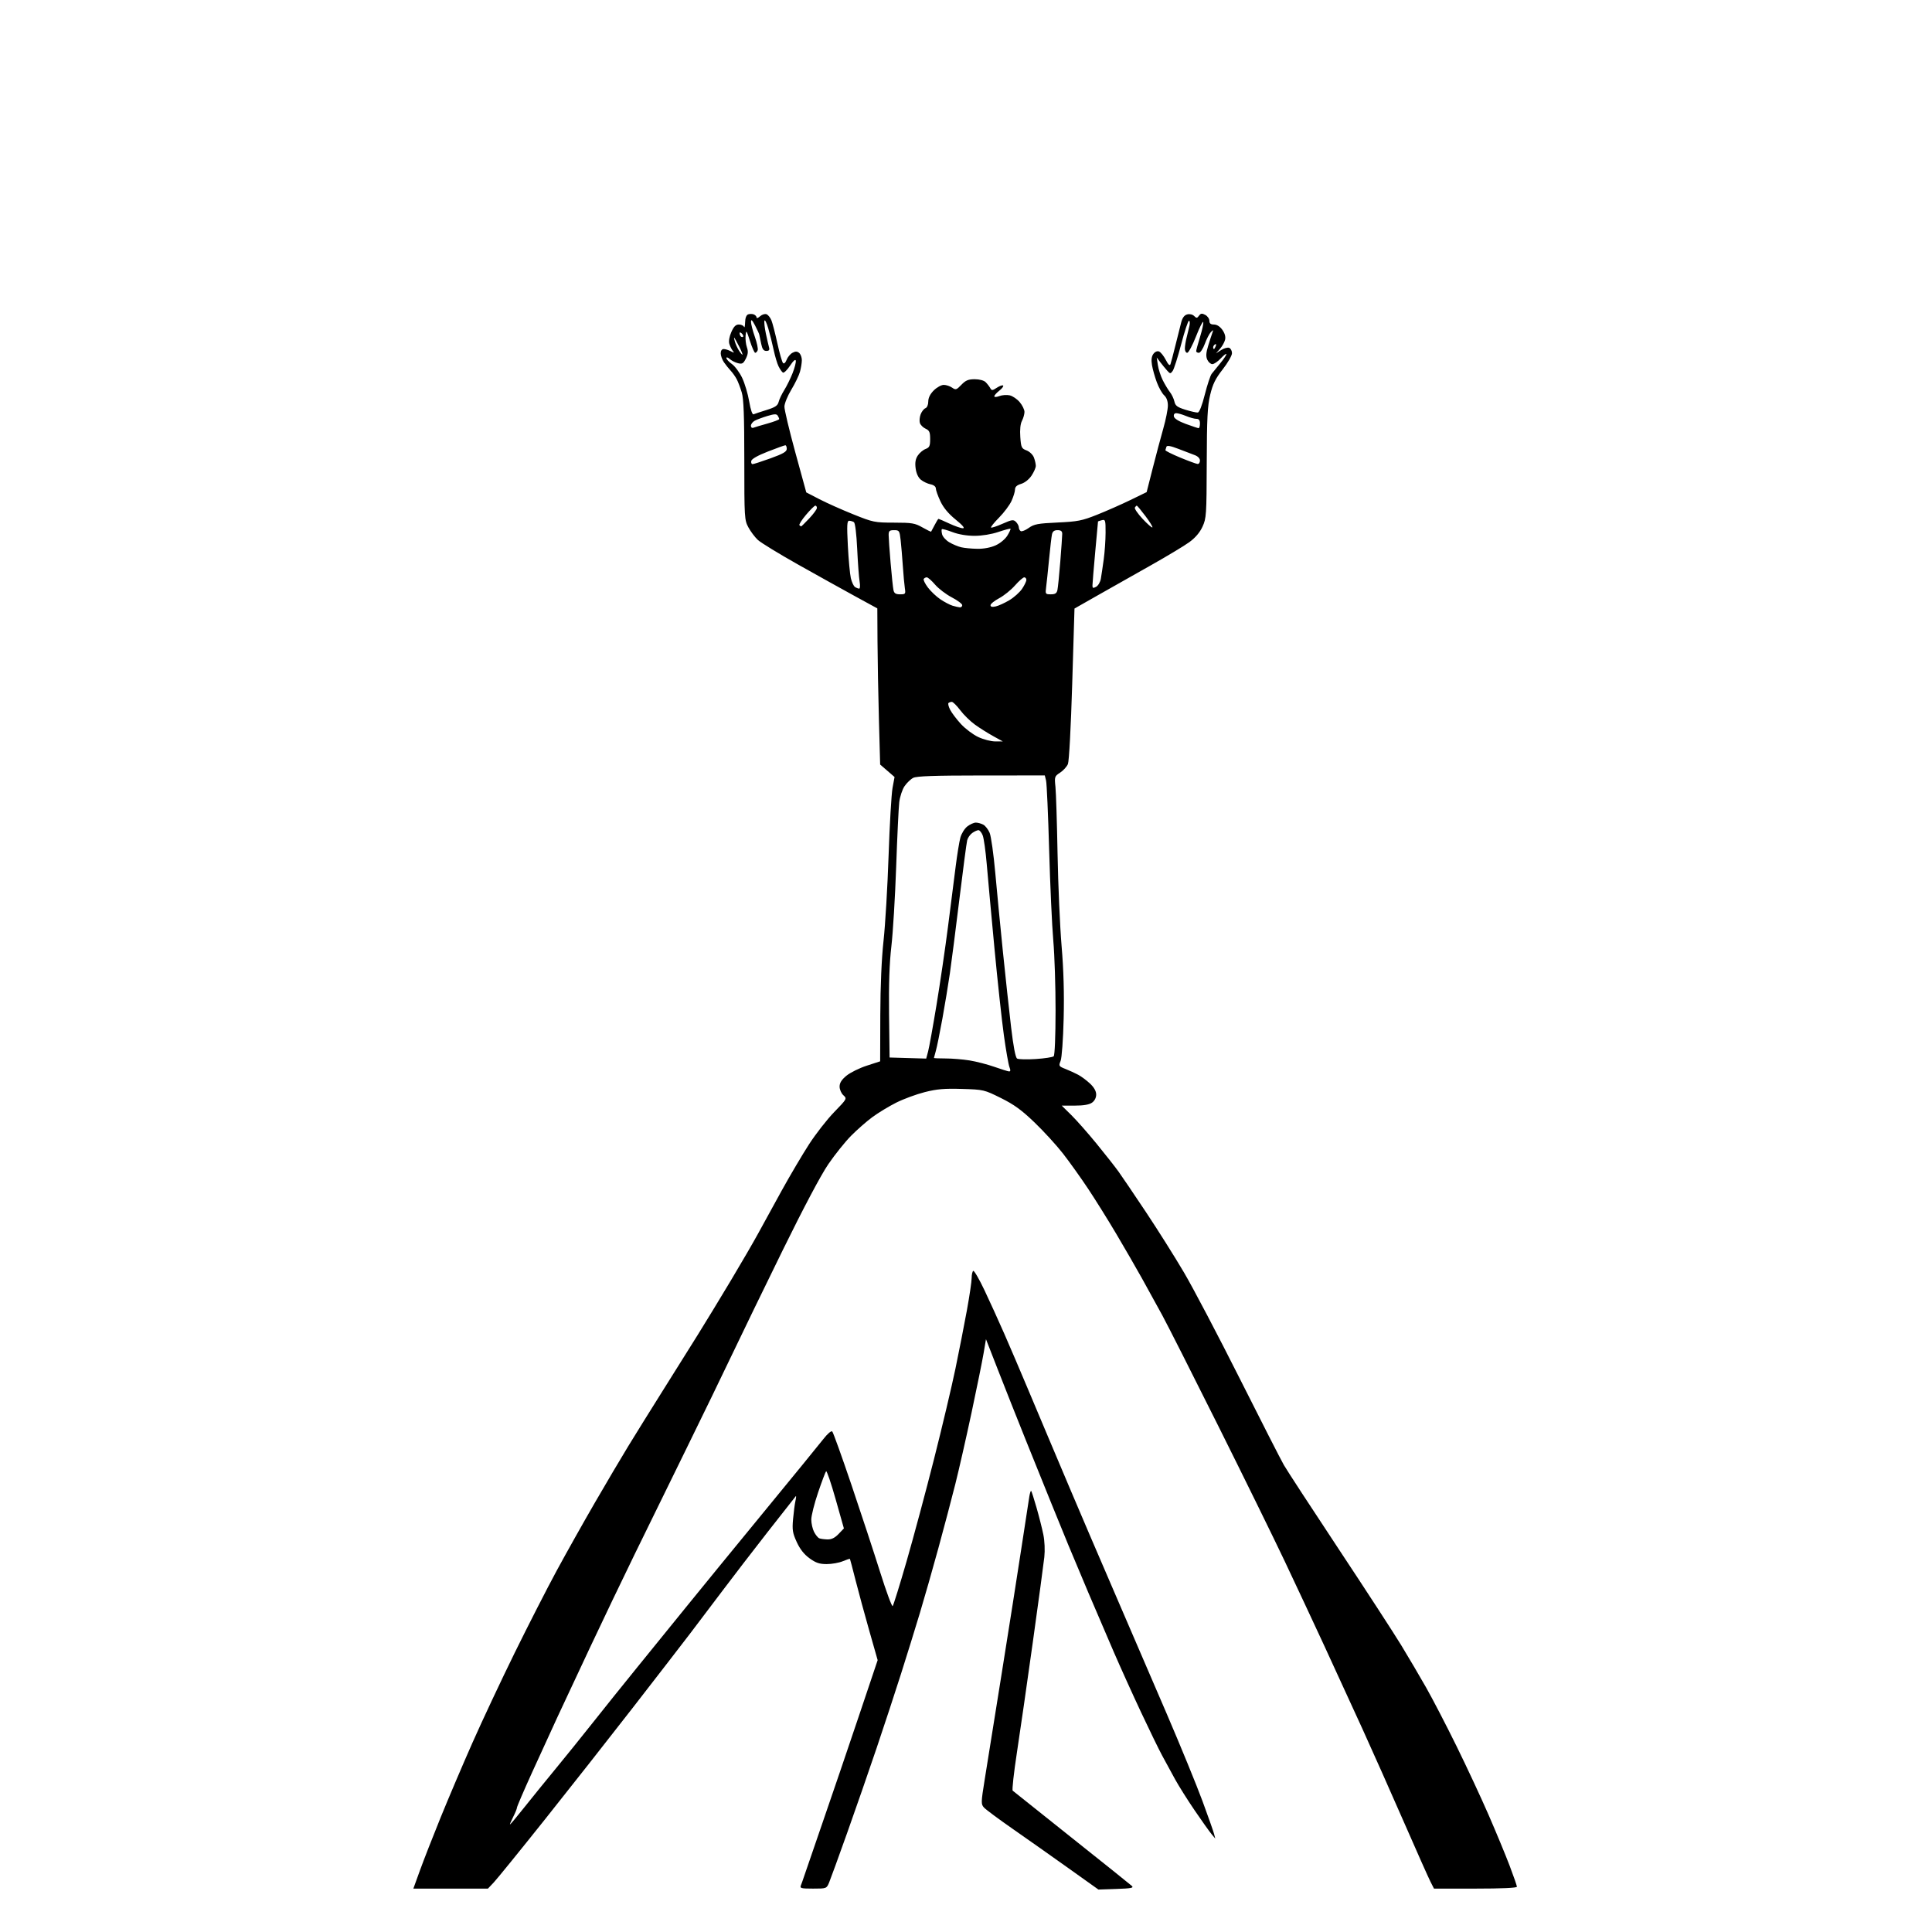 <svg version="1.1" xmlns="http://www.w3.org/2000/svg" xmlns:xlink="http://www.w3.org/1999/xlink" width="1024" height="1024" viewBox="0 0 1024 1024"><path stroke="none" fill="black" fill-rule="evenodd" d="M591.736,1001.178L582.187,1001.5L566.343,990.206C557.63,983.994 544.371,974.645 536.881,969.429C529.391,964.214 522.49,959.094 521.546,958.051C519.923,956.258 519.942,955.459 521.89,943.327C523.023,936.272 527.085,910.925 530.915,887.0C534.746,863.075 539.484,832.925 541.443,820.0C543.403,807.075 545.259,794.992 545.568,793.148C545.876,791.304 546.315,789.982 546.542,790.209C546.769,790.436 548.045,794.42 549.377,799.061C550.71,803.702 552.334,810.125 552.988,813.334C553.69,816.777 553.903,821.696 553.508,825.334C553.14,828.725 550.391,849.05 547.398,870.5C544.405,891.95 540.616,918.253 538.978,928.95C537.34,939.648 536.338,948.708 536.75,949.085C537.163,949.461 551.225,960.682 568.0,974.021C584.775,987.359 599.127,998.854 599.892,999.564C601.039,1000.628 599.602,1000.913 591.736,1001.178zM238.847,1001.0L219.086,1001.0L222.606,991.276C224.542,985.929 229.471,973.319 233.559,963.256C237.648,953.193 245.221,935.406 250.389,923.729C255.557,912.053 265.647,890.575 272.811,876.0C279.975,861.425 289.982,841.85 295.048,832.5C300.114,823.15 309.212,806.95 315.264,796.5C321.317,786.05 329.292,772.55 332.988,766.5C336.683,760.45 344.8,747.4 351.024,737.5C357.248,727.6 365.708,714.1 369.823,707.5C373.938,700.9 381.883,687.85 387.477,678.5C393.071,669.15 399.599,657.9 401.984,653.5C404.368,649.1 409.926,638.975 414.333,631.0C418.741,623.025 425.248,612.009 428.793,606.52C432.339,601.031 438.34,593.342 442.13,589.434C448.952,582.398 449,582.31 447.01,580.509C445.904,579.509 445,577.443 445,575.918C445.0,573.946 446.05,572.28 448.639,570.146C450.641,568.496 455.478,566.106 459.389,564.835L466.5,562.525L466.577,538.012C466.626,522.472 467.258,508.009 468.305,498.5C469.213,490.25 470.413,469.986 470.971,453.468C471.53,436.951 472.47,420.825 473.06,417.632L474.133,411.827L470.317,408.528L466.5,405.229L465.845,381.365C465.484,368.239 465.147,349.616 465.095,339.98L465.0,322.461L453.25,316.043C446.788,312.514 433.175,304.944 423.0,299.223C412.825,293.501 403.221,287.622 401.658,286.16C400.096,284.697 397.846,281.7 396.658,279.5C394.578,275.644 394.5,274.368 394.5,244.0C394.5,220.383 394.161,211.374 393.145,208.0C392.4,205.525 391.201,202.375 390.48,201.0C389.759,199.625 388.328,197.6 387.3,196.5C386.271,195.4 384.658,193.387 383.715,192.027C382.772,190.668 382,188.53 382,187.277C382.0,185.877 382.603,185 383.566,185C384.427,185 386.114,185.524 387.316,186.164C389.157,187.144 389.323,187.105 388.372,185.914C387.752,185.136 386.933,183.485 386.553,182.243C386.131,180.869 386.55,178.426 387.623,175.993C388.917,173.061 389.976,172 391.609,172.0C392.832,172 394.06,172.563 394.338,173.25C394.615,173.938 394.878,172.861 394.921,170.857C394.97,168.598 395.57,166.995 396.5,166.638C397.325,166.322 398.675,166.322 399.5,166.638C400.325,166.955 401.0,167.686 401.0,168.262C401.0,168.838 401.835,168.554 402.855,167.631C403.876,166.707 405.41,166.22 406.264,166.548C407.118,166.876 408.298,168.349 408.886,169.822C409.474,171.295 410.89,176.775 412.033,182.0C413.176,187.225 414.519,191.911 415.018,192.413C415.564,192.961 416.32,192.288 416.915,190.724C417.459,189.293 418.855,187.613 420.016,186.991C421.604,186.141 422.484,186.157 423.564,187.053C424.354,187.709 424.997,189.427 424.994,190.872C424.991,192.318 424.546,195.093 424.005,197.041C423.464,198.989 421.399,203.264 419.417,206.541C417.434,209.818 415.788,213.85 415.759,215.5C415.729,217.15 418.324,228.059 421.525,239.743L427.344,260.986L434.283,264.577C438.099,266.552 446.166,270.155 452.209,272.584C462.789,276.836 463.593,277 473.849,277.012C483.378,277.023 484.963,277.289 488.893,279.535C491.31,280.917 493.39,281.924 493.516,281.773C493.642,281.623 494.489,280.037 495.399,278.25C496.308,276.462 497.22,275 497.426,275C497.633,275.0 500.209,276.121 503.151,277.49C506.093,278.86 509.329,279.985 510.342,279.99C511.57,279.997 510.282,278.451 506.477,275.352C502.623,272.212 499.999,269.047 498.395,265.602C497.088,262.796 496.015,259.769 496.01,258.875C496.004,257.897 494.88,257.026 493.188,256.688C491.642,256.378 489.363,255.305 488.125,254.302C486.694,253.144 485.668,250.943 485.308,248.261C484.902,245.236 485.218,243.316 486.423,241.476C487.348,240.065 489.206,238.492 490.552,237.98C492.633,237.189 493.0,236.395 493.0,232.685C493,229.042 492.601,228.139 490.587,227.221C489.259,226.617 487.898,225.254 487.561,224.193C487.225,223.132 487.404,221.068 487.96,219.606C488.515,218.145 489.652,216.687 490.485,216.367C491.368,216.029 492,214.547 492,212.816C492,210.867 493.005,208.842 494.923,206.923C496.531,205.315 498.906,204 500.201,204.0C501.495,204 503.49,204.655 504.633,205.456C506.539,206.79 506.946,206.666 509.543,203.956C511.808,201.591 513.222,201 516.616,201C519.113,201 521.494,201.637 522.407,202.549C523.259,203.402 524.351,204.804 524.834,205.667C525.622,207.077 525.982,207.058 528.387,205.482C529.858,204.518 531.342,204.009 531.684,204.351C532.026,204.692 531.112,205.911 529.653,207.059C528.194,208.206 527.0,209.551 527.0,210.048C527.0,210.556 528.168,210.507 529.674,209.934C531.144,209.375 533.607,209.194 535.147,209.532C536.686,209.87 539.083,211.498 540.473,213.15C541.863,214.802 542.997,217.131 542.994,218.327C542.99,219.522 542.392,221.641 541.665,223.035C540.818,224.658 540.499,227.744 540.778,231.607C541.18,237.172 541.439,237.727 544.098,238.731C545.703,239.337 547.428,240.995 547.99,242.475C548.546,243.935 549.0,245.934 549.0,246.917C549.0,247.9 547.978,250.233 546.729,252.102C545.396,254.095 543.122,255.896 541.229,256.457C538.97,257.126 537.993,258.027 537.978,259.457C537.966,260.581 537.134,263.3 536.13,265.5C535.125,267.7 532.162,271.665 529.545,274.31C526.929,276.956 525.004,279.338 525.27,279.603C525.535,279.868 528.277,278.968 531.364,277.602C536.372,275.388 537.14,275.283 538.489,276.631C539.32,277.463 540.0,278.759 540.0,279.512C540.0,280.266 540.453,281.162 541.007,281.504C541.561,281.846 543.473,281.086 545.257,279.813C548.073,277.805 550.081,277.427 560.5,276.946C571.211,276.451 573.467,276.007 581.5,272.807C586.45,270.836 594.38,267.336 599.122,265.03L607.743,260.836L610.964,248.168C612.735,241.201 615.268,231.694 616.592,227.043C617.916,222.392 619.0,216.949 619.0,214.948C619,212.593 618.302,210.678 617.021,209.519C615.932,208.534 614.186,205.427 613.14,202.614C612.095,199.801 610.94,195.7 610.575,193.5C610.118,190.747 610.347,188.904 611.311,187.588C612.151,186.439 613.348,185.92 614.306,186.287C615.183,186.624 616.786,188.609 617.869,190.7C619.234,193.336 620.003,194.041 620.38,193.0C620.678,192.175 621.866,187.675 623.018,183.0C624.171,178.325 625.542,172.864 626.065,170.865C626.712,168.388 627.728,167.043 629.252,166.644C630.565,166.301 632.077,166.649 632.915,167.487C634.152,168.723 634.497,168.702 635.5,167.33C636.439,166.047 637.07,165.967 638.829,166.909C640.023,167.548 641,168.955 641.0,170.035C641.0,171.45 641.681,172.0 643.432,172.0C644.961,172.0 646.613,173.052 647.882,174.834C649.198,176.683 649.695,178.507 649.312,180.084C648.988,181.413 647.774,183.577 646.612,184.894L644.5,187.288L647.242,185.534C648.751,184.569 650.663,184.04 651.492,184.359C652.322,184.677 652.991,185.964 652.98,187.219C652.969,188.473 650.753,192.322 648.056,195.771C644.192,200.711 642.784,203.575 641.421,209.271C640,215.204 639.673,221.698 639.595,245.5C639.505,273.002 639.388,274.742 637.339,279.176C635.915,282.258 633.529,285.05 630.339,287.369C627.678,289.303 618.525,294.811 610.0,299.609C601.475,304.406 588.875,311.528 582.0,315.435L569.5,322.54L568.295,362.455C567.6,385.445 566.638,403.46 566.025,404.94C565.439,406.354 563.581,408.408 561.896,409.505C558.944,411.427 558.853,411.701 559.406,417.0C559.721,420.025 560.226,436.0 560.528,452.5C560.829,469.0 561.79,490.992 562.663,501.37C563.741,514.191 564.093,526.533 563.761,539.87C563.486,550.944 562.779,560.722 562.141,562.303C561.059,564.982 561.175,565.171 564.755,566.584C566.815,567.397 569.85,568.786 571.5,569.671C573.15,570.555 575.962,572.654 577.75,574.336C579.886,576.345 581.0,578.334 581.0,580.139C581.0,581.845 580.157,583.477 578.777,584.443C577.286,585.488 574.28,586.0 569.642,586.0L562.729,586.0L567.808,591C570.601,593.749 576.656,600.612 581.263,606.25C585.87,611.887 591.091,618.525 592.865,621.0C594.64,623.475 601.189,633.15 607.419,642.5C613.649,651.85 622.718,666.25 627.573,674.5C632.427,682.75 645.672,707.95 657.006,730.5C668.339,753.05 678.904,773.75 680.482,776.5C682.061,779.25 695.123,799.275 709.511,821.0C723.898,842.725 738.82,865.675 742.672,872.0C746.524,878.325 752.485,888.45 755.919,894.5C759.352,900.55 766.587,914.5 771.996,925.5C777.405,936.5 785.06,952.925 789.009,962.0C792.957,971.075 797.945,983.117 800.094,988.759C802.242,994.402 804,999.465 804.0,1000.009C804.0,1000.633 795.867,1001.0 782.02,1001.0L760.041,1001.0L758.134,997.25C757.085,995.188 750.764,980.996 744.087,965.713C737.41,950.43 727.497,928.155 722.059,916.213C716.621,904.271 707.487,884.375 701.761,872.0C696.035,859.625 686.664,839.6 680.936,827.5C675.207,815.4 659.406,783.225 645.823,756.0C632.239,728.775 618.803,702.225 615.965,697.0C613.127,691.775 608.297,683.0 605.23,677.5C602.164,672.0 596.057,661.425 591.661,654.0C587.265,646.575 580.523,635.775 576.681,630.0C572.838,624.225 566.895,615.9 563.475,611.5C560.055,607.1 553.261,599.662 548.378,594.971C541.464,588.328 537.509,585.453 530.5,581.975C521.634,577.576 521.327,577.504 509.871,577.153C500.588,576.868 496.61,577.209 490.151,578.842C485.701,579.968 478.889,582.48 475.013,584.425C471.138,586.37 465.437,589.83 462.346,592.114C459.254,594.398 454.16,598.872 451.025,602.055C447.89,605.239 442.49,611.984 439.024,617.044C435.139,622.716 425.921,640.101 414.989,662.372C405.236,682.243 393.19,707.05 388.22,717.5C383.251,727.95 372.113,750.9 363.469,768.5C354.825,786.1 342.589,811.075 336.278,824.0C329.966,836.925 319.409,858.975 312.816,873.0C306.224,887.025 298.427,903.675 295.491,910.0C292.555,916.325 286.518,929.506 282.076,939.291C277.634,949.076 274.0,957.531 274.0,958.081C274.0,958.63 273.091,960.862 271.98,963.04C270.868,965.218 270.125,967.0 270.327,967.0C270.529,967.0 274.004,962.837 278.05,957.75C282.096,952.663 289.49,943.55 294.481,937.5C299.473,931.45 308.363,920.425 314.237,913.0C320.111,905.575 330.585,892.525 337.513,884.0C344.442,875.475 356.305,860.85 363.876,851.5C371.448,842.15 389.985,819.475 405.071,801.111C420.157,782.748 434.238,765.496 436.362,762.774C438.621,759.879 440.594,758.194 441.115,758.715C441.605,759.205 446.189,771.957 451.301,787.053C456.412,802.149 463.248,822.94 466.491,833.256C469.735,843.572 472.723,851.672 473.132,851.256C473.541,850.84 476.863,840.15 480.515,827.5C484.166,814.85 490.688,790.55 495.008,773.5C499.328,756.45 504.449,734.85 506.388,725.5C508.327,716.15 511.058,702.239 512.457,694.587C513.855,686.935 515.0,679.199 515.0,677.396C515.0,675.593 515.378,673.884 515.84,673.599C516.303,673.313 518.969,677.899 521.767,683.79C524.564,689.68 529.317,700.125 532.329,707.0C535.341,713.875 540.827,726.7 544.52,735.5C548.213,744.3 553.143,756.0 555.476,761.5C557.809,767.0 563.23,779.825 567.523,790.0C571.816,800.175 582.038,824.025 590.238,843.0C598.438,861.975 611.138,891.45 618.459,908.5C625.78,925.55 634.259,946.25 637.3,954.5C640.342,962.75 643.122,970.625 643.478,972.0L644.125,974.5L642.052,972.0C640.912,970.625 636.913,965.0 633.165,959.5C629.418,954.0 624.746,946.575 622.783,943.0C620.82,939.425 617.756,933.8 615.975,930.5C614.193,927.2 609.148,916.85 604.764,907.5C600.379,898.15 593.866,883.75 590.29,875.5C586.714,867.25 580.637,853.075 576.785,844.0C572.934,834.925 568.209,823.675 566.286,819.0C564.363,814.325 560.412,804.65 557.506,797.5C554.601,790.35 548.425,775.05 543.781,763.5C539.138,751.95 532.47,735.141 528.963,726.146L522.587,709.792L521.325,717.26C520.631,721.367 517.771,735.477 514.968,748.614C512.165,761.751 508.292,778.8 506.361,786.5C504.43,794.2 500.387,809.5 497.376,820.5C494.365,831.5 489.936,847.025 487.533,855.0C485.131,862.975 480.665,877.375 477.609,887.0C474.554,896.625 468.711,914.4 464.626,926.5C460.541,938.6 453.511,958.85 449.004,971.5C444.497,984.15 440.2,995.962 439.456,997.75C438.107,1000.988 438.075,1001.0 430.944,1001.0C424.523,1001.0 423.859,1000.82 424.497,999.25C424.888,998.288 425.572,996.375 426.017,995.0C426.461,993.625 430.947,980.575 435.984,966.0C441.021,951.425 449.65,926.094 455.159,909.709L465.176,879.917L460.708,864.209C458.251,855.569 454.985,843.55 453.45,837.5C451.916,831.45 450.581,826.382 450.484,826.237C450.387,826.092 448.677,826.655 446.686,827.487C444.694,828.319 440.867,829.0 438.182,829.0C434.32,829.0 432.415,828.359 429.063,825.931C426.182,823.843 424.013,821.087 422.287,817.315C420.089,812.514 419.828,810.879 420.342,805.135C420.668,801.486 421.237,797.15 421.605,795.5C421.972,793.85 422.057,792.725 421.792,793.0C421.528,793.275 414.809,801.825 406.863,812.0C398.916,822.175 388.191,836.125 383.028,843.0C377.866,849.875 370.035,860.225 365.627,866.0C361.219,871.775 347.484,889.55 335.105,905.5C322.726,921.45 301.837,948.0 288.684,964.5C275.531,981.0 263.383,995.962 261.689,997.75L258.608,1001.0L238.847,1001.0zM438.563,815.921C440.715,815.977 442.467,815.122 444.454,813.048L447.283,810.095L442.898,794.591C440.486,786.064 438.214,779.406 437.85,779.794C437.485,780.182 435.57,785.265 433.593,791.088C431.617,796.911 430.0,803.346 430.0,805.387C430.0,807.429 430.666,810.386 431.479,811.959C432.292,813.532 433.53,815.049 434.229,815.331C434.928,815.612 436.878,815.878 438.563,815.921zM534.725,567.859C535.619,567.962 535.698,567.335 535.016,565.541C534.502,564.189 533.183,556.651 532.086,548.791C530.989,540.931 528.732,520.1 527.071,502.5C525.409,484.9 523.574,464.875 522.993,458.0C522.412,451.125 521.446,444.262 520.847,442.75C520.248,441.238 519.237,440.0 518.601,440.0C517.965,440 516.496,440.665 515.337,441.477C514.177,442.289 512.957,444.036 512.625,445.36C512.292,446.683 510.434,460.756 508.495,476.633C506.555,492.51 504.282,510.225 503.443,516.0C502.604,521.775 500.818,532.575 499.474,540.0C498.129,547.425 496.573,555.072 496.015,556.993C495.457,558.915 495.0,560.602 495.0,560.743C495.0,560.885 497.812,561.003 501.25,561.008C504.688,561.012 510.387,561.484 513.917,562.056C517.446,562.629 523.296,564.137 526.917,565.408C530.537,566.679 534.051,567.782 534.725,567.859zM548.957,561.309C553.655,560.999 557.937,560.343 558.472,559.851C559.046,559.323 559.455,549.445 559.472,535.728C559.487,522.953 558.945,506.2 558.266,498.5C557.588,490.8 556.6,469.2 556.071,450.5C555.542,431.8 554.807,415.262 554.438,413.75L553.767,411.0L520.133,411.015C495.238,411.026 485.858,411.354 484.03,412.279C482.672,412.967 480.587,414.972 479.399,416.736C478.21,418.5 476.959,422.319 476.618,425.222C476.277,428.125 475.542,443.55 474.985,459.5C474.427,475.45 473.288,494.35 472.453,501.5C471.406,510.469 471.023,521.631 471.218,537.5L471.5,560.5L481.202,560.786L490.904,561.071L491.919,557.286C492.477,555.204 494.491,544.05 496.395,532.5C498.299,520.95 501.037,502.275 502.48,491.0C503.923,479.725 505.749,465.4 506.536,459.166C507.324,452.932 508.436,446.093 509.008,443.969C509.58,441.845 511.223,439.183 512.659,438.054C514.095,436.924 516.139,436.0 517.201,436.0C518.263,436 520.04,436.486 521.15,437.08C522.261,437.675 523.786,439.636 524.539,441.44C525.293,443.243 526.631,452.769 527.513,462.609C528.394,472.449 530.22,491.3 531.568,504.5C532.917,517.7 534.863,535.641 535.892,544.368C537.115,554.734 538.223,560.52 539.088,561.055C539.817,561.505 544.258,561.62 548.957,561.309zM527.5,392.972L531.5,392.964L526.397,390.15C523.591,388.602 519.261,385.875 516.775,384.09C514.289,382.305 510.764,378.854 508.942,376.422C507.119,373.99 505.112,372.0 504.481,372.0C503.85,372.0 503.051,372.282 502.707,372.627C502.362,372.972 502.775,374.598 503.625,376.241C504.474,377.884 507.044,381.27 509.335,383.766C511.626,386.261 515.75,389.355 518.5,390.642C521.25,391.928 525.3,392.977 527.5,392.972zM508.75,321.914C509.438,321.961 509.999,321.438 509.998,320.75C509.996,320.062 507.499,318.196 504.449,316.602C501.398,315.008 497.418,311.97 495.605,309.852C493.792,307.733 491.815,306.0 491.213,306.0C490.611,306.0 489.879,306.387 489.587,306.859C489.295,307.332 490.281,309.355 491.778,311.355C493.275,313.355 496.243,316.172 498.372,317.615C500.502,319.058 503.427,320.596 504.872,321.033C506.318,321.47 508.062,321.867 508.75,321.914zM527.75,321.418C529.263,321.076 532.517,319.591 534.981,318.118C537.446,316.644 540.483,313.923 541.731,312.071C542.979,310.219 544.0,308.096 544.0,307.352C544.0,306.608 543.494,306.0 542.876,306.0C542.258,306.0 540.039,307.946 537.946,310.324C535.853,312.702 532.084,315.739 529.57,317.072C527.057,318.406 525.0,320.068 525.0,320.767C525.0,321.637 525.867,321.842 527.75,321.418zM477.064,315.0C479.915,315.0 480.062,314.811 479.59,311.75C479.315,309.962 478.833,304.675 478.52,300.0C478.206,295.325 477.684,289.137 477.36,286.25C476.799,281.266 476.623,281.0 473.885,281.0C471.451,281.0 471.0,281.403 471.0,283.578C471.0,284.996 471.466,291.633 472.035,298.328C472.604,305.023 473.287,311.512 473.554,312.75C473.926,314.481 474.736,315.0 477.064,315.0zM556.969,315.0C559.26,315.0 560.077,314.472 560.455,312.75C560.726,311.512 561.409,304.738 561.974,297.696C562.538,290.653 563.0,284.016 563.0,282.946C563.0,281.541 562.31,281.0 560.519,281.0C558.754,281.0 557.9,281.65 557.561,283.25C557.298,284.488 556.606,290.45 556.022,296.5C555.439,302.55 554.74,309.188 554.469,311.25C553.995,314.858 554.09,315.0 556.969,315.0zM455.381,311.985C455.865,311.993 455.97,310.312 455.614,308.25C455.258,306.188 454.681,298.425 454.333,291.0C453.957,282.994 453.252,277.201 452.6,276.765C451.995,276.361 450.869,276.024 450.098,276.015C448.931,276.003 448.81,278.222 449.378,289.25C449.754,296.538 450.465,304.253 450.958,306.396C451.452,308.539 452.45,310.67 453.178,311.131C453.905,311.592 454.896,311.976 455.381,311.985zM580.957,311.023C582.033,310.447 583.166,308.519 583.473,306.738C583.781,304.957 584.466,300.35 584.996,296.5C585.527,292.65 585.969,286.28 585.98,282.344C585.999,275.675 585.864,275.223 584.0,275.71C582.9,275.998 581.987,276.293 581.971,276.367C581.955,276.44 581.289,283.7 580.492,292.5C579.695,301.3 579.033,309.303 579.022,310.285C579.004,311.749 579.352,311.882 580.957,311.023zM518.0,290.876C521.441,290.926 525.083,290.238 527.729,289.036C530.151,287.937 532.806,285.722 533.942,283.854C535.033,282.06 535.77,280.437 535.58,280.246C535.389,280.056 532.495,280.823 529.148,281.95C525.483,283.185 520.47,284.0 516.542,284.0C512.469,284.0 508.069,283.258 504.82,282.024C501.96,280.937 499.426,280.241 499.19,280.477C498.953,280.713 499.02,281.945 499.339,283.214C499.657,284.482 501.367,286.377 503.139,287.423C504.911,288.47 507.742,289.657 509.431,290.061C511.119,290.465 514.975,290.831 518.0,290.876zM610.791,279.542C611.06,279.273 609.403,276.566 607.108,273.527C604.813,270.487 602.751,268.0 602.527,268.0C602.302,268.0 601.843,268.445 601.508,268.988C601.172,269.531 603.013,272.238 605.6,275.003C608.186,277.768 610.523,279.811 610.791,279.542zM424.631,279.0C424.794,279.0 426.733,277.087 428.939,274.75C431.145,272.413 432.961,269.938 432.975,269.25C432.989,268.562 432.62,268.0 432.157,268.0C431.693,268.0 429.462,270.195 427.2,272.877C424.939,275.56 423.368,278.035 423.711,278.377C424.053,278.72 424.467,279.0 424.631,279.0zM398.874,246.0C399.436,246.0 403.744,244.607 408.448,242.905C415.109,240.495 417.0,239.39 417.0,237.905C417.0,236.857 416.663,236.001 416.25,236.002C415.837,236.002 411.675,237.498 407.0,239.324C401.608,241.431 398.382,243.259 398.177,244.323C397.999,245.245 398.313,246.0 398.874,246.0zM634.75,245.911C635.438,245.96 636.0,245.155 636.0,244.121C636.0,242.986 634.912,241.839 633.25,241.222C631.737,240.66 627.829,239.169 624.564,237.909C620.421,236.309 618.51,235.969 618.239,236.783C618.025,237.425 617.771,238.232 617.675,238.576C617.579,238.92 621.1,240.691 625.5,242.512C629.9,244.332 634.062,245.862 634.75,245.911zM399.303,226.714C400.019,226.439 403.394,225.432 406.803,224.475C410.211,223.519 412.993,222.458 412.985,222.118C412.976,221.778 412.622,220.953 412.197,220.284C411.595,219.338 410.392,219.379 406.766,220.47C404.204,221.241 401.184,222.367 400.054,222.971C398.924,223.576 398.0,224.778 398.0,225.642C398.0,226.523 398.573,226.994 399.303,226.714zM635.25,226.941C635.663,226.973 636.0,225.875 636.0,224.5C636.0,222.721 635.459,222.0 634.122,222.0C633.089,222.0 630.629,221.325 628.654,220.5C626.68,219.675 624.342,219.0 623.459,219.0C622.468,219.0 621.982,219.67 622.19,220.75C622.403,221.854 624.738,223.309 628.513,224.691C631.806,225.895 634.837,226.908 635.25,226.941zM399.415,219.58C400.012,219.318 403.105,218.293 406.289,217.302C410.911,215.863 412.203,214.996 412.699,213.0C413.04,211.625 414.381,208.809 415.678,206.741C416.975,204.674 418.948,200.669 420.062,197.842C421.177,195.014 421.956,192.013 421.794,191.173C421.608,190.205 420.48,191.188 418.712,193.858C417.179,196.176 415.488,197.802 414.955,197.472C414.422,197.143 413.389,195.664 412.66,194.187C411.93,192.709 410.761,188.8 410.062,185.5C409.363,182.2 408.076,177.059 407.203,174.075C406.331,171.092 405.42,169.241 405.18,169.961C404.939,170.682 405.283,173.798 405.942,176.886C406.602,179.974 407.366,183.287 407.639,184.25C407.99,185.489 407.564,186.0 406.179,186.0C404.722,186.0 404.025,185.042 403.451,182.25C403.026,180.188 402.578,178.017 402.454,177.426C402.33,176.836 401.297,174.586 400.159,172.426C398.659,169.582 398.076,169.061 398.044,170.535C398.02,171.654 398.925,175.201 400.056,178.418C401.186,181.635 401.876,184.882 401.587,185.634C401.299,186.385 400.711,187.0 400.281,187.0C399.851,187.0 398.6,184.188 397.5,180.75C395.64,174.937 395.478,174.733 395.181,177.831C395.005,179.664 395.314,182.463 395.868,184.052C396.634,186.25 396.504,187.687 395.325,190.051C394.001,192.704 393.387,193.063 391.137,192.502C389.687,192.14 387.712,191.134 386.75,190.267C385.788,189.4 385.0,189.179 385.0,189.777C385.0,190.375 386.322,191.805 387.938,192.956C389.554,194.107 391.995,197.4 393.362,200.274C394.729,203.148 396.406,208.775 397.089,212.778C397.854,217.264 398.747,219.874 399.415,219.58zM634.854,218.644C635.692,218.555 637.109,214.932 638.571,209.142C639.871,203.996 641.504,199.046 642.201,198.142C642.898,197.239 644.938,194.732 646.734,192.57C648.53,190.409 650.0,188.223 650.0,187.714C650.0,187.205 648.694,188.186 647.099,189.894C645.503,191.602 643.468,193.0 642.577,193.0C641.686,193.0 640.478,191.948 639.892,190.662C639.097,188.917 639.204,187.078 640.316,183.412C641.135,180.71 642.138,177.6 642.545,176.5C643.2,174.727 643.116,174.67 641.802,176.0C640.987,176.825 639.536,179.637 638.577,182.25C637.619,184.863 636.197,187.0 635.417,187.0C634.638,187.0 634.0,186.597 634.0,186.105C634.0,185.613 634.927,182.208 636.061,178.538C637.194,174.868 637.948,171.345 637.737,170.71C637.525,170.074 635.81,173.478 633.926,178.273C632.042,183.069 629.938,186.994 629.25,186.996C628.562,186.998 628.003,185.988 628.006,184.75C628.009,183.512 628.415,180.925 628.909,179.0C629.402,177.075 630.083,174.262 630.422,172.75C630.761,171.238 630.65,170.0 630.176,170.0C629.702,170.0 627.846,175.604 626.052,182.453C624.257,189.302 622.23,195.671 621.547,196.605C620.386,198.192 620.192,198.179 618.601,196.402C617.664,195.356 616.042,193.375 614.996,192.0L613.095,189.5L613.69,193.5C614.017,195.7 615.183,199.3 616.28,201.5C617.377,203.7 619.082,206.534 620.068,207.797C621.055,209.06 622.131,211.32 622.46,212.818C622.952,215.057 623.988,215.832 628.279,217.165C631.151,218.058 634.109,218.723 634.854,218.644zM393.507,188.0C393.76,188.0 392.997,186.088 391.81,183.75C390.623,181.412 389.45,179.275 389.202,179.0C388.954,178.725 389.079,179.625 389.48,181.0C389.88,182.375 390.847,184.512 391.627,185.75C392.408,186.988 393.254,188.0 393.507,188.0zM643.393,185.0C643.609,185.0 644.054,184.302 644.382,183.448C644.723,182.558 644.555,182.157 643.989,182.507C643.445,182.843 643.0,183.541 643.0,184.059C643.0,184.577 643.177,185.0 643.393,185.0zM393.85,178.483C394.134,178.199 393.834,177.434 393.183,176.783C392.466,176.066 392.0,176.007 392.0,176.633C392.0,177.202 392.3,177.967 392.667,178.333C393.033,178.7 393.566,178.768 393.85,178.483z"/></svg>